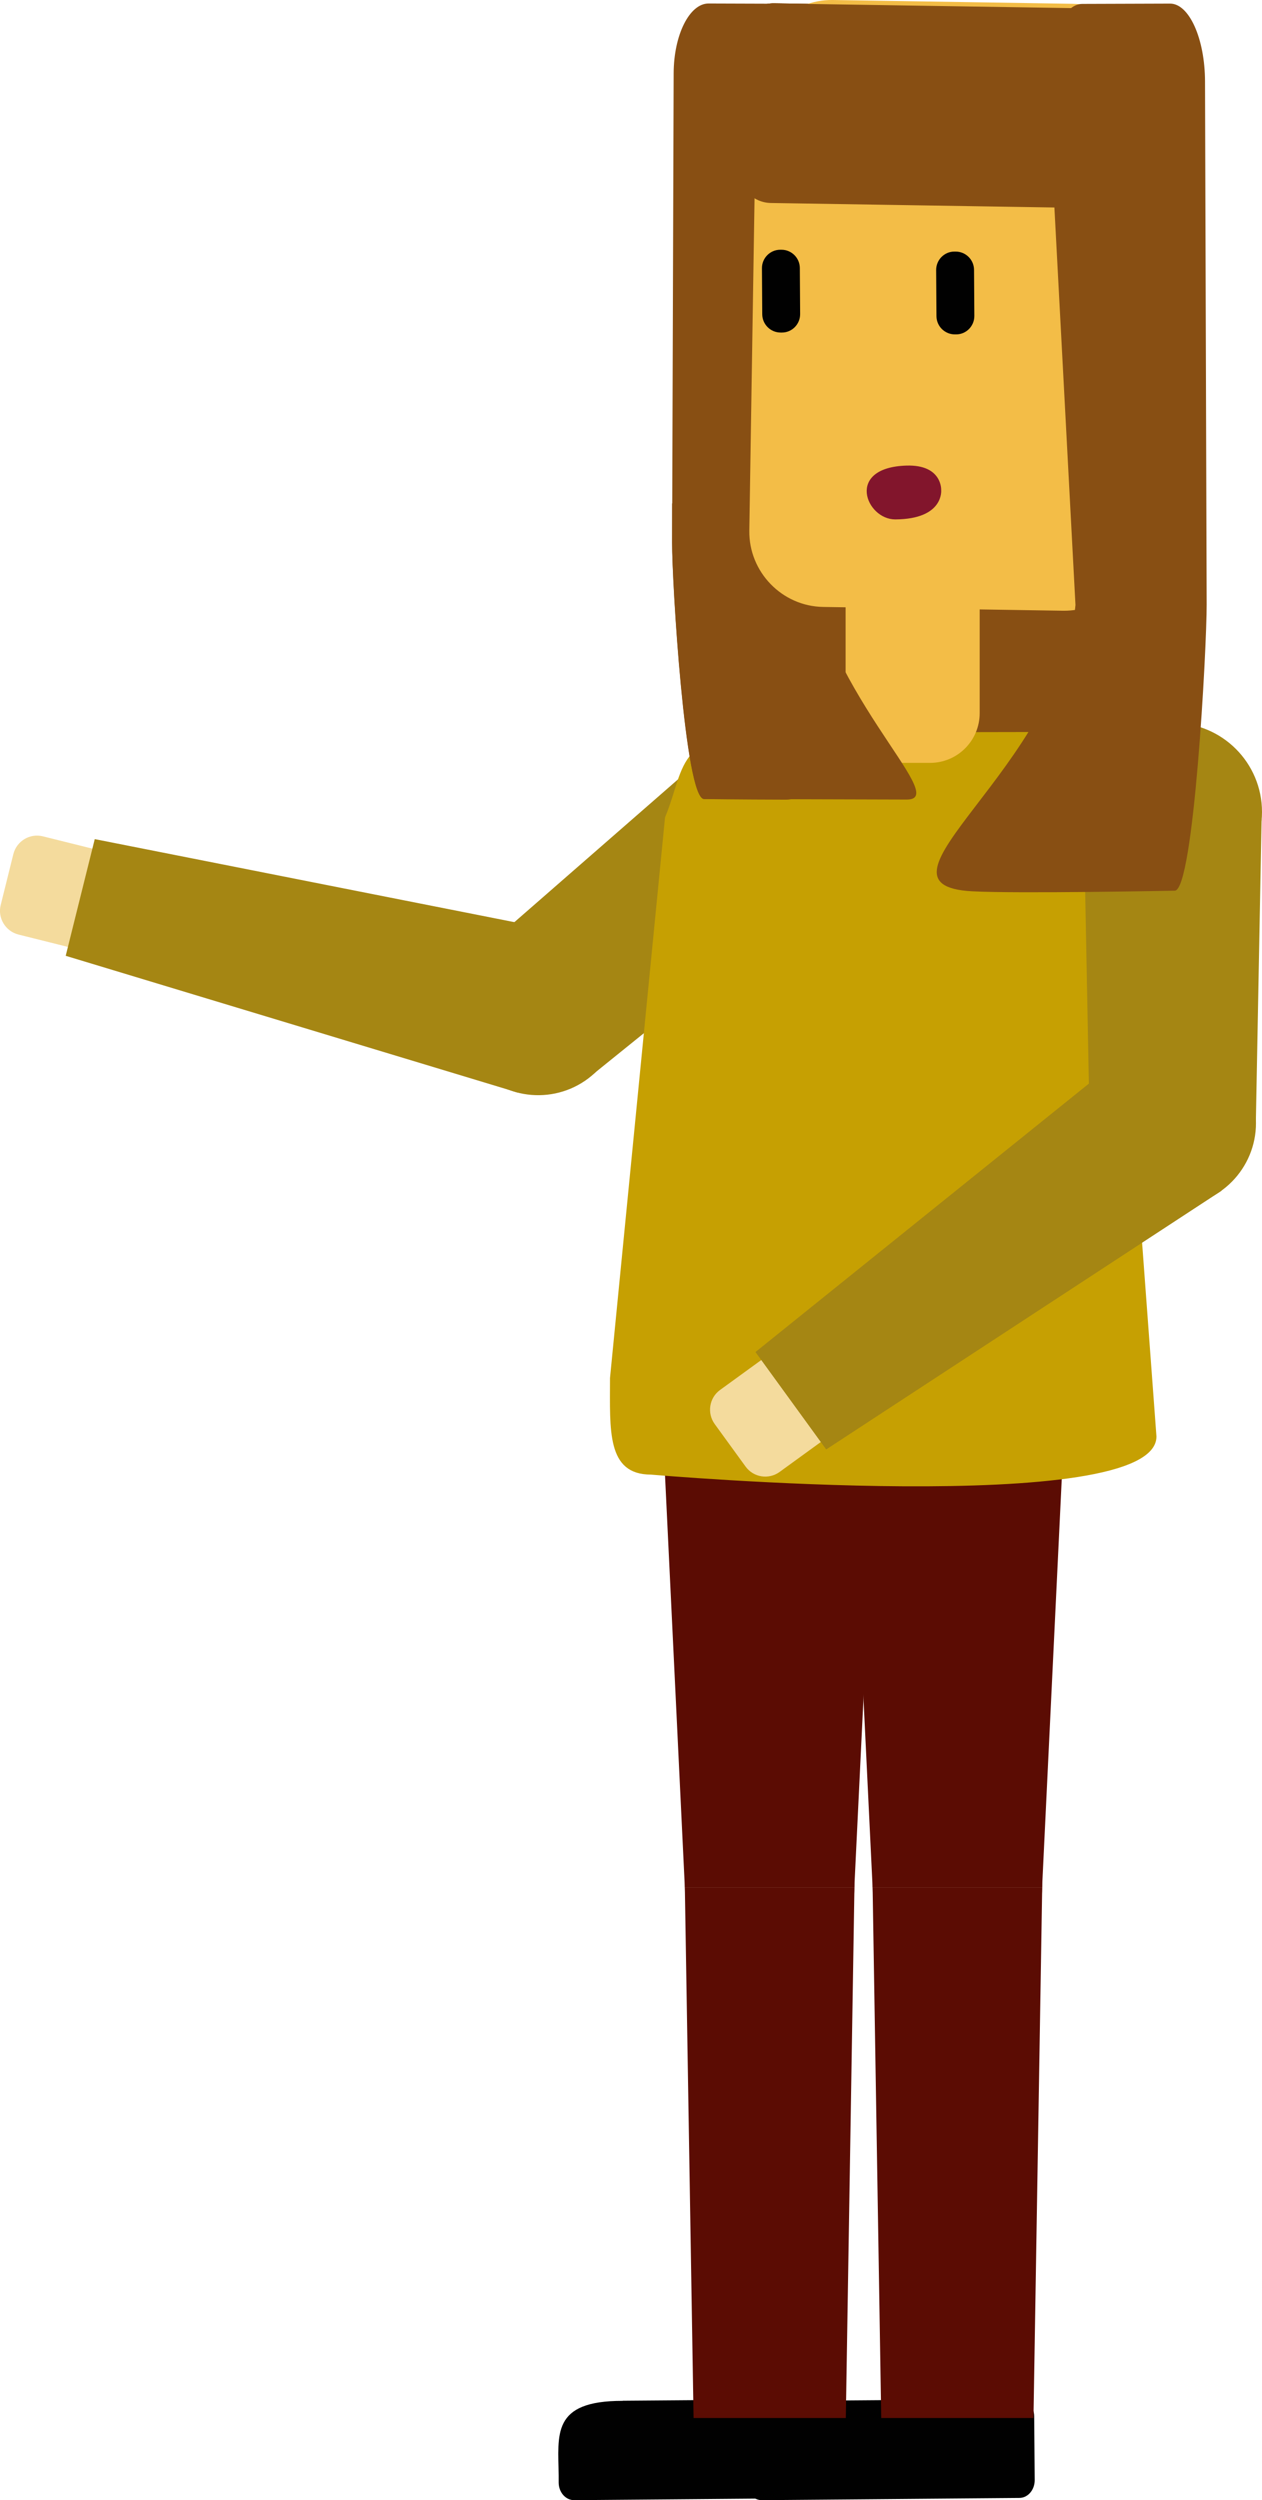 <svg xmlns="http://www.w3.org/2000/svg" id="a" viewBox="0 0 122.93 243.36"><defs><style>.b{fill:#f4db9d;}.c{fill:#010101;}.d{fill:#f3bd47;}.e{fill:#82152c;}.f{fill:#a56a5b;}.g{fill:#a58613;}.h{fill:#c6a002;}.i{fill:#884f13;}.j{fill:#5b0c03;}</style></defs><path class="c" d="M60.66,233.69l20.29-.17c.83,0,1.51,.76,1.51,1.7l.05,6.2c0,.95-.66,1.72-1.48,1.73l-25.1,.22c-.83,0-1.5-.76-1.51-1.7v-.69c-.04-3.99-.74-7.29,6.24-7.28"></path><path class="i" d="M108.95,73.63l-34.7-.55c-1.76-.03-3.17-1.49-3.15-3.25l1.04-66.36c.03-1.76,1.49-3.17,3.25-3.15l34.7,.55c1.76,.03,3.17,1.49,3.15,3.25l-1.04,66.36c-.03,1.76-1.49,3.17-3.25,3.15"></path><path class="c" d="M78.94,233.69l20.29-.17c.83,0,1.51,.76,1.51,1.7l.05,6.2c0,.95-.66,1.72-1.48,1.73l-25.1,.22c-.83,0-1.51-.76-1.51-1.7v-.69c-.04-3.99-.74-7.29,6.24-7.28"></path><polygon class="j" points="101.51 183.72 85 183.72 82.83 138.87 103.67 138.87 101.51 183.72"></polygon><path class="f" d="M93.26,191.91c-4.54,0-8.22-3.66-8.26-8.19h16.51v-.22s.01,.1,.01,.15c0,4.56-3.7,8.26-8.26,8.26"></path><path class="j" d="M101.51,183.72h-16.51s0-.05,0-.07c0-4.56,3.7-8.26,8.26-8.26s8.18,3.62,8.26,8.11v.22"></path><polygon class="j" points="100.67 235.37 85.84 235.37 85 183.72 101.52 183.72 100.67 235.37"></polygon><path class="j" d="M103.67,138.86c0,5.76-4.66,10.42-10.42,10.42s-10.42-4.66-10.42-10.42,4.67-10.42,10.42-10.42,10.42,4.67,10.42,10.42"></path><polygon class="j" points="83.22 183.72 66.71 183.72 64.55 138.87 85.39 138.87 83.22 183.72"></polygon><path class="f" d="M74.97,191.91c-4.54,0-8.22-3.66-8.26-8.19h16.51v-.22s.01,.1,.01,.15c0,4.56-3.7,8.26-8.26,8.26"></path><path class="j" d="M83.22,183.72h-16.51s0-.05,0-.07c0-4.56,3.7-8.26,8.26-8.26s8.18,3.62,8.26,8.11v.22"></path><polygon class="j" points="82.39 235.37 67.56 235.37 66.71 183.72 83.23 183.72 82.39 235.37"></polygon><path class="j" d="M85.38,138.86c0,5.76-4.66,10.42-10.42,10.42s-10.42-4.66-10.42-10.42,4.67-10.42,10.42-10.42,10.42,4.67,10.42,10.42"></path><path class="b" d="M12.55,85.95l-1.23,4.95c-.32,1.27-1.61,2.05-2.88,1.73l-6.64-1.66c-1.27-.32-2.05-1.61-1.73-2.88l1.23-4.95c.32-1.27,1.61-2.05,2.88-1.73l6.64,1.65c1.27,.32,2.05,1.61,1.73,2.88"></path><path class="g" d="M81.21,85.68c3.67-3.08,4.15-8.55,1.07-12.21s-8.55-4.15-12.21-1.07c-3.67,3.08-4.15,8.55-1.07,12.21,3.08,3.67,8.55,4.15,12.22,1.07"></path><polygon class="g" points="57.63 104.68 47.22 92.28 69.5 72.85 80.64 86.11 57.63 104.68"></polygon><polygon class="g" points="54.38 90.61 50.46 106.36 6.4 93.04 9.23 81.68 54.38 90.61"></polygon><path class="g" d="M58.07,92.66c3.22,3.12,3.3,8.26,.18,11.48-3.12,3.22-8.26,3.3-11.47,.17-3.22-3.12-3.3-8.26-.18-11.47,3.12-3.22,8.26-3.29,11.47-.18"></path><path class="h" d="M63.42,143.54c-4.35,0-4-4.33-4-9.4l5.36-54.57c2.14-5.15,.78-8.73,12.27-8.27l26.19-.05c2.73,0,5.01,4.16,5.01,9.24l4.4,59.34c0,7.98-49.23,3.71-49.23,3.71"></path><path class="b" d="M79,131.81l3,4.13c.77,1.06,.54,2.55-.52,3.32l-5.54,4.02c-1.06,.77-2.55,.54-3.32-.53l-3-4.13c-.77-1.06-.54-2.55,.52-3.32l5.54-4.02c1.06-.77,2.55-.54,3.32,.52"></path><path class="g" d="M122.93,79.04c0-4.79-3.88-8.67-8.67-8.67s-8.67,3.88-8.67,8.67,3.88,8.67,8.67,8.67,8.67-3.88,8.67-8.67"></path><polygon class="g" points="122.33 109.32 106.14 109.32 105.57 79.76 122.89 79.76 122.33 109.32"></polygon><polygon class="g" points="109.46 102.76 119 115.89 80.48 141.08 73.6 131.61 109.46 102.76"></polygon><path class="g" d="M113.4,101.25c4.46-.46,8.44,2.78,8.9,7.24,.46,4.46-2.78,8.44-7.24,8.9-4.46,.46-8.44-2.78-8.9-7.24-.46-4.46,2.78-8.44,7.24-8.9"></path><path class="d" d="M90.59,74.26h-3.38c-2.67,0-4.84-2.16-4.84-4.84v-19.27c0-2.67,2.17-4.83,4.84-4.83h3.38c2.67,0,4.84,2.16,4.84,4.83v19.27c0,2.67-2.16,4.84-4.84,4.84"></path><path class="i" d="M65.47,52.79l.15-45.65c.01-3.74,1.54-6.8,3.4-6.8l8.55,.03c1.86,0,3.37,3.07,3.36,6.82l-2.68,45.65c1.36,14.2,14.58,25.01,10.07,24.99-4.51-.01-19.73-.06-19.73-.06-1.86,0-3.13-21.24-3.12-24.98"></path><path class="i" d="M72.98,52.17l.05-3.43c-2.52,.16-5.05,.23-7.56,.26v3.87c-.02,3.73,1.25,24.9,3.11,24.91,0,0,3.48,.05,7.99,.06,2.44,0,2.62-3.42,2.83-8.55,.12-2.93,1.49-6.22,.17-10.22-3.69-.11-6.65-3.18-6.59-6.89"></path><path class="i" d="M109.72,25.25l-34.7-.55c-1.76-.03-3.17-1.49-3.15-3.25l.28-17.98c.03-1.76,1.49-3.17,3.25-3.15l34.7,.55c1.76,.03,3.17,1.49,3.15,3.25l-.28,17.98c-.03,1.76-1.49,3.17-3.25,3.15"></path><path class="d" d="M72.99,51.65l.7-44.45C73.76,3.18,77.1-.06,81.12,0l23.36,.37c4.02,.06,7.26,3.41,7.2,7.43l-.7,44.45c-.06,4.02-3.41,7.26-7.43,7.2l-23.36-.37c-4.02-.06-7.26-3.41-7.2-7.43"></path><path class="i" d="M109.79,20.31l-34.7-.55c-1.76-.03-3.17-1.49-3.15-3.25l.21-13.03c.03-1.76,1.49-3.17,3.25-3.15l34.7,.55c1.76,.03,3.17,1.49,3.15,3.25l-.21,13.03c-.03,1.76-1.49,3.17-3.25,3.15"></path><path class="e" d="M87.21,50.56c-2.85,.01-4.92-5.06,1.1-5.24,3.48-.1,3.37,2.37,3.37,2.37,0,0,.31,2.84-4.47,2.87"></path><path class="c" d="M93.14,32.55h-.13c-.98,0-1.78-.79-1.79-1.77l-.03-4.5c0-.98,.79-1.79,1.77-1.79h.13c.98,0,1.78,.79,1.79,1.77l.03,4.5c0,.98-.79,1.79-1.77,1.79"></path><path class="c" d="M76.17,32.37h-.13c-.98,0-1.78-.79-1.79-1.77l-.03-4.5c0-.98,.79-1.78,1.77-1.79h.13c.98,0,1.78,.79,1.79,1.77l.03,4.5c0,.98-.79,1.79-1.77,1.79"></path><path class="i" d="M117.54,58.84l-.16-50.91c-.01-4.18-1.55-7.59-3.41-7.58l-8.55,.03c-1.86,0-3.37,3.43-3.36,7.6l2.7,50.91c-1.36,15.84-21.38,27.27-10.06,27.87,4.5,.24,19.73-.06,19.73-.06,1.86,0,3.12-23.69,3.11-27.86"></path><polygon class="g" points="109.46 102.76 119 115.89 80.48 141.08 73.6 131.61 109.46 102.76"></polygon></svg>